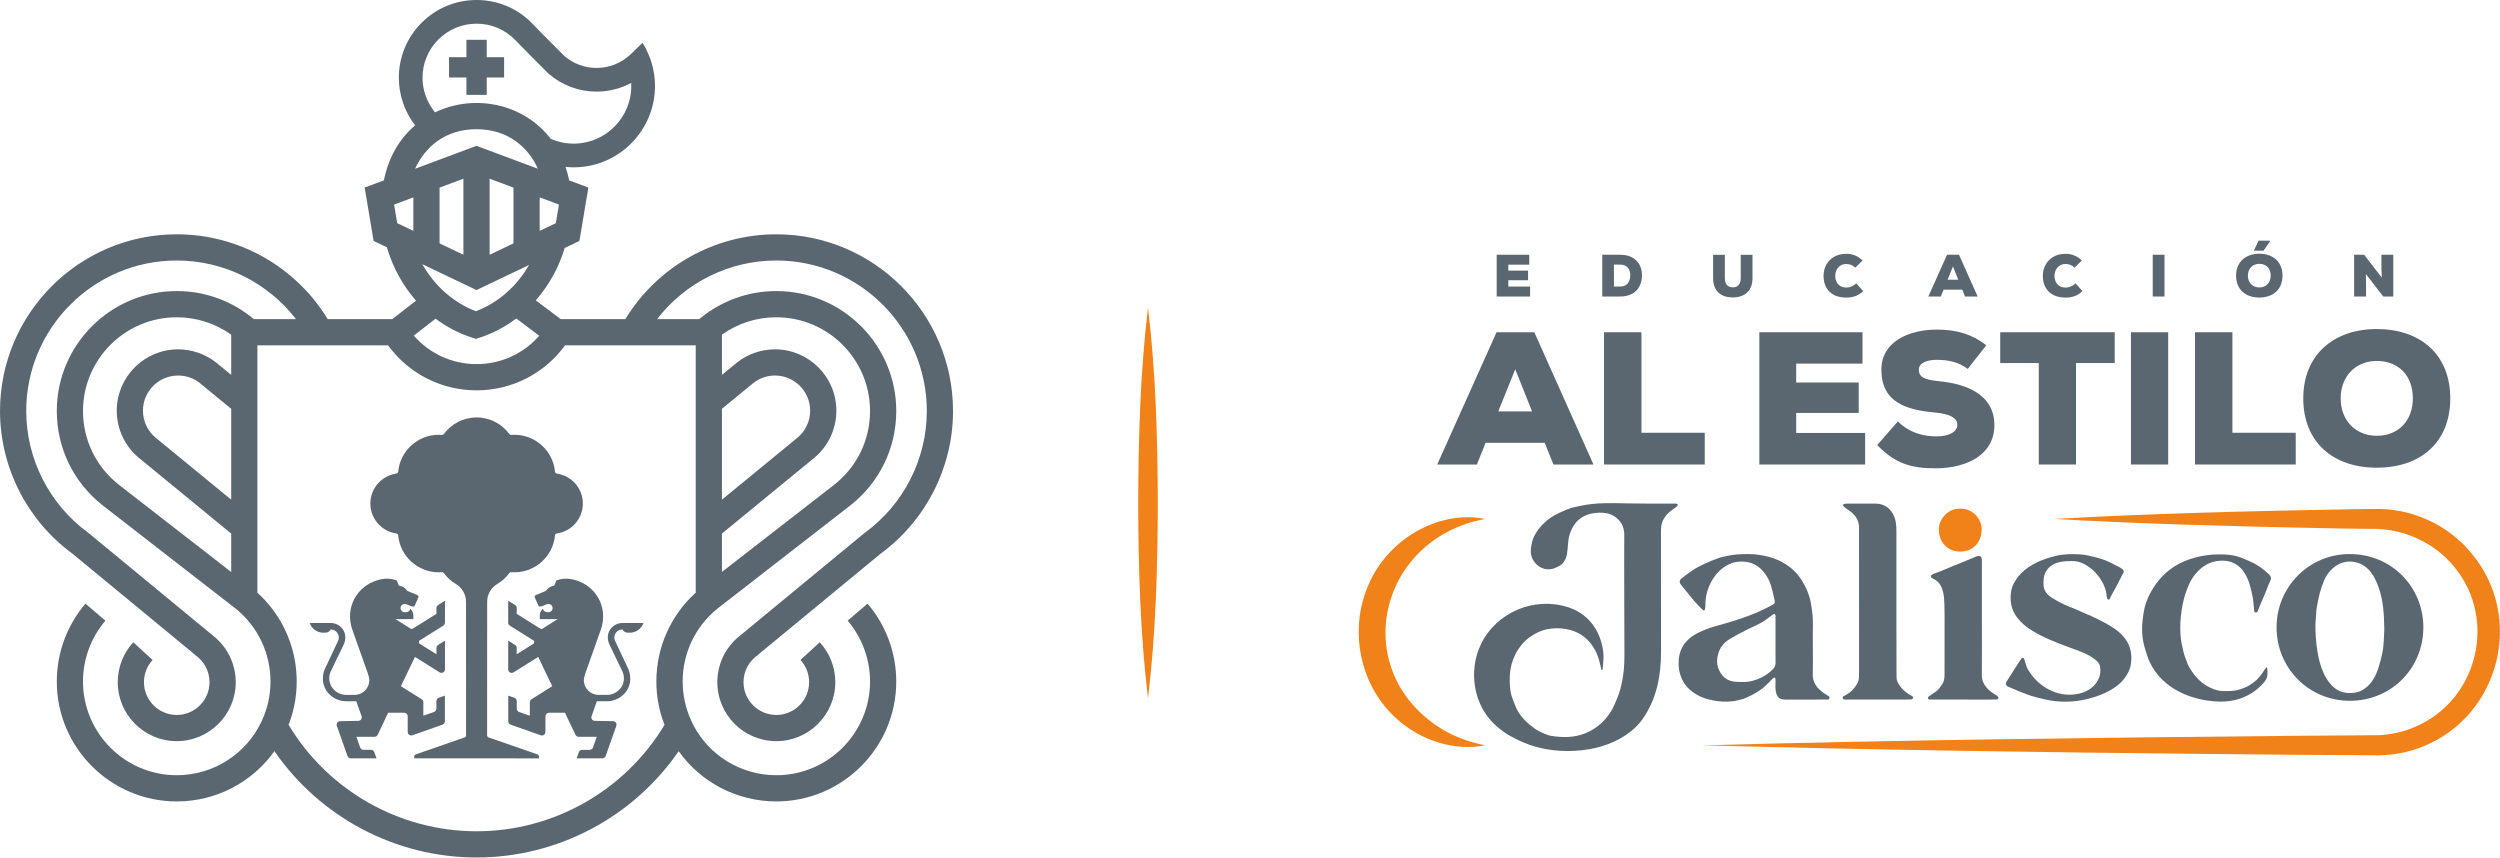 <svg width="784" height="269" viewBox="0 0 784 269" fill="none" xmlns="http://www.w3.org/2000/svg">
<g clip-path="url(#clip0_43_2616)">
<path d="M360.017 96.433C362.458 116.816 363.017 137.25 363.096 157.729C363.029 178.204 362.475 198.637 360.017 219.021C357.558 198.637 357.004 178.204 356.933 157.729C357.013 137.25 357.571 116.816 360.017 96.433Z" fill="#F08219"/>
<path d="M218.179 108.304V185.858C210.308 192.991 205.833 203.033 205.833 213.712C205.833 218.412 206.7 222.979 208.392 227.321C195.987 247.954 173.592 260.687 149.454 260.687C125.308 260.687 102.904 247.946 90.504 227.304C90.554 227.175 90.596 227.046 90.641 226.916C90.733 226.671 90.825 226.425 90.908 226.179C91.025 225.854 91.137 225.525 91.242 225.2C91.321 224.95 91.4 224.7 91.475 224.45C91.575 224.121 91.666 223.787 91.754 223.454C91.825 223.204 91.891 222.954 91.95 222.704C92.033 222.366 92.112 222.025 92.183 221.687C92.237 221.437 92.296 221.187 92.341 220.937C92.412 220.587 92.471 220.241 92.529 219.891C92.567 219.646 92.612 219.4 92.65 219.154C92.7 218.787 92.742 218.421 92.783 218.054C92.812 217.821 92.841 217.587 92.867 217.354C92.904 216.95 92.929 216.541 92.958 216.133C92.971 215.937 92.987 215.737 93 215.541C93.025 214.933 93.041 214.325 93.041 213.712C93.041 213.366 93.037 213.025 93.029 212.683C93.025 212.571 93.021 212.454 93.016 212.341C93.008 212.112 93 211.883 92.987 211.658C92.979 211.521 92.971 211.387 92.958 211.254C92.946 211.046 92.933 210.841 92.916 210.637C92.904 210.491 92.891 210.35 92.879 210.204C92.858 210.008 92.841 209.812 92.821 209.621C92.804 209.471 92.787 209.325 92.766 209.179C92.746 208.987 92.725 208.8 92.696 208.608C92.675 208.458 92.654 208.312 92.633 208.162C92.604 207.975 92.575 207.787 92.546 207.604C92.521 207.454 92.496 207.304 92.471 207.154C92.437 206.971 92.404 206.787 92.371 206.604C92.341 206.454 92.312 206.308 92.279 206.158C92.242 205.975 92.204 205.796 92.166 205.612C92.133 205.466 92.1 205.316 92.067 205.171C92.025 204.987 91.979 204.808 91.933 204.629C91.9 204.483 91.862 204.333 91.825 204.187C91.775 204.008 91.729 203.829 91.679 203.65C91.637 203.504 91.6 203.362 91.558 203.216C91.504 203.037 91.45 202.858 91.396 202.679C91.354 202.537 91.308 202.396 91.262 202.254C91.208 202.075 91.146 201.891 91.087 201.712C91.037 201.575 90.996 201.437 90.946 201.3C90.883 201.116 90.812 200.933 90.746 200.75C90.7 200.621 90.654 200.487 90.604 200.358C90.529 200.166 90.454 199.975 90.379 199.783C90.329 199.662 90.283 199.546 90.237 199.425C90.15 199.216 90.058 199.004 89.966 198.796C89.925 198.7 89.887 198.6 89.841 198.504C89.571 197.891 89.287 197.287 88.983 196.691C88.937 196.6 88.887 196.508 88.841 196.416C88.733 196.212 88.629 196.008 88.516 195.804C88.454 195.691 88.391 195.579 88.329 195.466C88.229 195.287 88.129 195.104 88.025 194.929C87.958 194.808 87.887 194.687 87.817 194.571C87.716 194.4 87.617 194.233 87.512 194.066C87.437 193.941 87.358 193.821 87.283 193.7C87.179 193.537 87.079 193.375 86.975 193.216C86.896 193.091 86.812 192.971 86.733 192.85C86.625 192.691 86.521 192.533 86.412 192.379C86.329 192.258 86.242 192.133 86.158 192.012C86.05 191.862 85.942 191.708 85.829 191.558C85.742 191.437 85.65 191.316 85.562 191.196C85.45 191.046 85.337 190.896 85.221 190.75C85.129 190.629 85.037 190.512 84.942 190.391C84.829 190.246 84.708 190.1 84.591 189.954C84.496 189.837 84.4 189.721 84.304 189.608C84.183 189.462 84.058 189.321 83.937 189.179C83.837 189.062 83.742 188.95 83.641 188.837C83.516 188.696 83.387 188.554 83.258 188.412C83.158 188.304 83.058 188.191 82.958 188.083C82.825 187.941 82.692 187.8 82.554 187.662C82.454 187.558 82.354 187.454 82.254 187.35C82.112 187.208 81.971 187.066 81.829 186.925C81.729 186.825 81.629 186.729 81.525 186.629C81.375 186.483 81.225 186.341 81.071 186.2C80.971 186.108 80.875 186.016 80.779 185.929C80.762 185.912 80.746 185.896 80.729 185.883V108.304H121.704C128.171 117.171 138.4 122.412 149.454 122.412C160.504 122.412 170.737 117.171 177.204 108.304H218.179ZM226.4 104.946C231.35 101.412 237.271 99.5 243.45 99.5C259.658 99.5 272.846 112.687 272.846 128.896C272.846 137.962 268.754 146.383 261.646 151.983L226.4 179.354V167.325L255.346 143.579L255.379 143.558C259.767 139.887 262.283 134.504 262.283 128.791C262.283 118.179 253.65 109.55 243.042 109.55C238.725 109.55 234.487 111.021 231.108 113.696L231.054 113.741L226.4 117.558V104.946ZM226.4 156.691V128.191L236.237 120.121C238.192 118.583 240.546 117.766 243.042 117.766C249.117 117.766 254.062 122.712 254.062 128.791C254.062 132.054 252.629 135.129 250.129 137.229L226.4 156.691ZM136.6 99.941C140.021 102.504 143.842 104.516 147.967 105.858L149.237 106.271L150.508 105.858C154.633 104.516 158.467 102.475 161.908 99.875L169.104 105.291C164.175 110.921 157.067 114.191 149.454 114.191C141.817 114.191 134.696 110.904 129.767 105.246L136.6 99.941ZM149.437 40.512C159.167 40.512 165.571 46.033 168.7 52.92L149.437 45.737L130.171 52.92C133.304 46.033 139.708 40.512 149.437 40.512ZM129.629 72.4L124.567 69.987L123.587 64.15L129.629 61.895V72.4ZM137.467 12.4C140.667 9.195 144.925 7.429 149.454 7.429C154.083 7.429 158.408 9.262 161.629 12.591L162.533 13.525C163.362 14.387 164.192 15.245 165.037 16.096L171.875 22.954L172.071 23.137C176.237 26.745 181.567 28.733 187.083 28.733C190.929 28.733 194.646 27.783 197.95 26C197.962 26.245 197.971 26.491 197.975 26.741C198.108 36.612 190.196 44.821 180.333 45.037C177.675 45.096 175.117 44.587 172.717 43.537C171.467 41.908 170.042 40.416 168.45 39.083C163.221 34.704 156.471 32.291 149.437 32.291C144.867 32.291 140.421 33.316 136.429 35.229C133.916 32.204 132.508 28.366 132.504 24.387C132.504 19.858 134.266 15.6 137.467 12.4ZM174.308 69.987L169.242 72.4V61.895L175.287 64.15L174.308 69.987ZM153.546 79.891V56.041L161.025 58.829V76.325L153.546 79.891ZM137.85 76.325V58.829L145.325 56.041V79.891L137.85 76.325ZM132.437 82.85L149.437 90.962L165.908 83.1C162.062 89.791 156.2 94.975 149.237 97.596C142.254 94.962 136.3 89.658 132.437 82.85ZM72.508 179.379L37.25 152C30.121 146.383 26.029 137.962 26.029 128.896C26.029 112.687 39.216 99.5 55.425 99.5C61.616 99.5 67.55 101.421 72.508 104.966V117.566L67.846 113.741L67.791 113.696C64.412 111.021 60.171 109.55 55.854 109.55C45.246 109.55 36.616 118.179 36.616 128.791C36.616 134.504 39.133 139.887 43.521 143.558L43.55 143.579L72.508 167.333V179.379ZM48.762 137.225C46.266 135.125 44.833 132.05 44.833 128.791C44.833 122.712 49.779 117.766 55.854 117.766C58.354 117.766 60.704 118.583 62.658 120.121L72.508 128.2V156.7L48.762 137.225ZM298.871 128.896C298.871 98.337 274.008 73.475 243.45 73.475C224.033 73.475 206.146 83.604 196.104 100.083H175.854L168.021 94.187C172.096 89.554 175.229 83.958 177.087 77.766L181.704 75.562L184.512 58.816L178.487 56.571C178.196 55.112 177.817 53.7 177.358 52.341C178.204 52.425 179.054 52.471 179.912 52.471C180.108 52.471 180.304 52.471 180.496 52.466C194.421 52.162 205.596 40.575 205.404 26.637C205.371 24.233 205 21.866 204.308 19.583C203.346 16.479 202.012 14.225 201.504 13.425L197.837 16.962C194.933 19.762 191.117 21.304 187.083 21.304C183.396 21.304 179.833 19.991 177.037 17.604L170.3 10.85C169.483 10.029 168.683 9.2 167.883 8.37L166.967 7.42C162.333 2.637 156.112 -0 149.454 -0C142.942 -0 136.817 2.537 132.212 7.145C127.608 11.754 125.071 17.879 125.075 24.391C125.079 29.816 126.904 35.062 130.175 39.3C125.133 43.625 121.783 49.55 120.387 56.571L114.358 58.816L117.166 75.562L121.316 77.541C123.187 83.912 126.341 89.604 130.475 94.287L123.008 100.083H102.771C92.733 83.604 74.841 73.475 55.425 73.475C24.866 73.475 0.004 98.337 0.004 128.896C0.004 146.512 8.496 163.229 22.729 173.641L61.196 205.362L61.171 205.396C64.012 207.316 65.708 210.504 65.708 213.925C65.708 219.596 61.096 224.208 55.425 224.208C49.758 224.208 45.146 219.596 45.146 213.925C45.146 211.341 46.108 208.871 47.854 206.971L41.8 201.408C38.658 204.829 36.925 209.275 36.925 213.925C36.925 224.125 45.225 232.425 55.425 232.425C65.629 232.425 73.929 224.125 73.929 213.925C73.929 208.204 71.291 202.85 66.821 199.35L27.737 167.121L27.162 167.816L27.691 167.091C15.504 158.225 8.225 143.946 8.225 128.896C8.225 102.866 29.4 81.695 55.425 81.695C70.212 81.695 83.958 88.591 92.817 100.083H79.6C72.833 94.395 64.337 91.279 55.425 91.279C34.683 91.279 17.812 108.154 17.812 128.896C17.812 140.496 23.041 151.271 32.187 158.475L72.429 189.725L74.041 190.966C74.262 191.146 74.475 191.337 74.692 191.525C74.891 191.7 75.096 191.871 75.291 192.046C75.5 192.237 75.696 192.437 75.896 192.633C76.087 192.821 76.283 193 76.471 193.191C76.666 193.391 76.85 193.6 77.037 193.804C77.216 194 77.404 194.191 77.579 194.391C77.762 194.596 77.929 194.812 78.104 195.025C78.275 195.229 78.45 195.433 78.617 195.646C78.783 195.858 78.937 196.079 79.096 196.296C79.258 196.512 79.425 196.725 79.579 196.946C79.733 197.171 79.879 197.404 80.025 197.629C80.171 197.854 80.325 198.071 80.462 198.296C80.608 198.529 80.737 198.766 80.875 199.004C81.008 199.233 81.146 199.458 81.271 199.691C81.4 199.933 81.521 200.179 81.641 200.421C81.762 200.654 81.887 200.887 82 201.129C82.121 201.375 82.225 201.633 82.337 201.883C82.442 202.125 82.554 202.358 82.65 202.6C82.754 202.858 82.85 203.125 82.946 203.383C83.037 203.625 83.133 203.866 83.216 204.108C83.308 204.375 83.387 204.641 83.471 204.908C83.546 205.158 83.633 205.4 83.704 205.65C83.779 205.916 83.841 206.191 83.912 206.466C83.975 206.716 84.046 206.962 84.104 207.216C84.171 207.512 84.221 207.812 84.279 208.112C84.325 208.346 84.375 208.575 84.416 208.808C84.471 209.133 84.508 209.458 84.55 209.783C84.579 209.996 84.617 210.208 84.641 210.425C84.679 210.771 84.7 211.116 84.729 211.462C84.742 211.662 84.766 211.862 84.779 212.062C84.808 212.596 84.821 213.133 84.821 213.671C84.821 213.683 84.825 213.7 84.825 213.712C84.825 217.946 83.933 222.046 82.179 225.891L82.037 226.208C77.196 236.508 66.883 243.108 55.425 243.108C39.216 243.108 26.029 229.921 26.029 213.712C26.029 206.721 28.525 199.95 33.058 194.641L26.804 189.304C21.004 196.1 17.812 204.766 17.812 213.712C17.812 234.454 34.683 251.329 55.425 251.329C67.779 251.329 79.1 245.337 86.062 235.562C100.341 256.287 124.033 268.908 149.454 268.908C174.867 268.908 198.55 256.296 212.833 235.583C219.796 245.346 231.108 251.329 243.45 251.329C264.192 251.329 281.067 234.454 281.067 213.712C281.067 204.766 277.871 196.1 272.071 189.304L265.821 194.641C270.35 199.95 272.846 206.721 272.846 213.712C272.846 229.921 259.658 243.108 243.45 243.108C232.333 243.108 222.287 236.896 217.283 227.108L216.725 225.891C214.975 222.046 214.083 217.946 214.083 213.712C214.083 204.858 218.021 196.558 224.892 190.946L225.333 190.583L226.462 189.716L266.712 158.458C275.833 151.271 281.067 140.496 281.067 128.896C281.067 108.154 264.192 91.279 243.45 91.279C234.537 91.279 226.046 94.395 219.275 100.083H206.062C214.921 88.591 228.667 81.695 243.45 81.695C269.475 81.695 290.65 102.866 290.65 128.896C290.65 143.946 283.375 158.225 271.183 167.091L271.137 167.121L232.054 199.35C227.583 202.85 224.95 208.204 224.95 213.925C224.95 224.125 233.246 232.425 243.45 232.425C253.65 232.425 261.95 224.125 261.95 213.925C261.95 209.275 260.221 204.829 257.075 201.408L251.025 206.971C252.771 208.871 253.733 211.341 253.733 213.925C253.733 219.596 249.121 224.208 243.45 224.208C237.779 224.208 233.167 219.596 233.167 213.925C233.167 210.504 234.862 207.316 237.704 205.396L237.683 205.362L276.15 173.641C290.379 163.229 298.871 146.512 298.871 128.896Z" fill="#5B6770"/>
<path d="M146.271 29.754H152.637V24.304H158.087V17.937H152.637V12.483H146.271V17.937H140.821V24.304H146.271V29.754Z" fill="#5B6770"/>
<path d="M174.467 182.041L173.825 183.658C172.713 183.779 171.75 184.408 171.179 185.308L168.083 186.587C167.896 186.662 167.671 186.891 167.671 187.212C167.671 187.437 167.779 187.633 167.946 187.758C167.921 187.8 167.925 187.85 167.95 187.904L168.95 190.166C169.413 190.229 169.888 190.162 170.329 189.962C171.321 189.541 171.529 189.416 172.008 189.416C172.721 189.416 173.3 189.991 173.3 190.708C173.3 191.396 172.758 191.954 172.079 191.991H171.663C171.413 191.991 171.083 191.921 170.879 191.783C170.554 191.608 170.321 191.287 170.271 190.904C169.567 191.537 169.304 192.187 169.283 192.85C169.271 193.208 169.271 193.658 169.271 194.162H174.875L170.096 197.166C169.908 197.283 169.675 197.283 169.488 197.166L162.042 192.5V190.671C162.042 190.296 161.846 189.946 161.529 189.741L159.367 188.379V195.271C159.367 195.65 159.563 196 159.883 196.2L167.533 200.996C167.488 201.254 167.463 201.516 167.454 201.783L162.042 205.175V203.191C162.042 202.816 161.846 202.462 161.529 202.262L159.367 200.9V209.912C159.367 210.779 160.321 211.304 161.054 210.846L168.775 206.008L173.183 215.191L166.663 219.291C166.346 219.491 166.15 219.841 166.15 220.221V224.446L162.8 223.279C162.358 223.125 162.058 222.708 162.058 222.241V219.871C162.058 219.404 161.767 218.991 161.333 218.833L159.388 218.137V226.208C159.388 226.679 159.683 227.096 160.125 227.25L169.571 230.583C170.288 230.841 171.046 230.308 171.046 229.546L171.058 224.6C171.067 224 171.558 223.521 172.154 223.521H177.183L180.467 230.433C180.65 230.816 181.033 231.058 181.458 231.058H187.133L185.971 234.408C185.817 234.854 185.4 235.15 184.929 235.15H182.558C182.096 235.15 181.683 235.441 181.525 235.875L180.825 237.821H188.9C189.367 237.821 189.783 237.525 189.938 237.083L193.271 227.637C193.533 226.921 193 226.162 192.238 226.162L186.533 226.062C185.783 226.046 185.263 225.304 185.517 224.596L187.175 219.912H190.342C194.263 219.912 197.654 216.821 197.654 212.896C197.654 211.337 197.338 210.416 196.858 209.416L192.833 200.862C192.175 199.204 193.4 197.404 195.183 197.404H195.233C195.529 198.016 196.15 198.408 196.829 198.412L197.508 198.416C199.438 198.412 201.158 197.191 201.8 195.371H195.192C194.2 195.366 193.192 195.683 192.333 196.358C190.592 197.721 190.121 199.941 191.125 202.133L195.217 210.616C195.504 211.266 195.663 211.987 195.658 212.741C195.642 215.621 193.229 217.912 190.35 217.912H187.7C185.154 217.912 183.092 215.846 183.092 213.3C183.092 212.508 183.592 211.079 183.592 211.079L188.429 197.429C189.563 194.241 189.354 190.704 187.746 187.725C187.058 186.45 186.071 185.179 184.667 184.075C182.479 182.308 179.508 181.475 177.563 181.475C176.471 181.475 175.429 181.675 174.467 182.041Z" fill="#5B6770"/>
<path d="M174.65 148.525C174.329 148.479 174.075 148.221 174.042 147.896C173.429 141.429 167.962 136.35 161.333 136.35C161.008 136.35 160.683 136.362 160.367 136.387C160.112 136.408 159.875 136.296 159.721 136.096C157.396 132.95 153.662 130.908 149.458 130.908C145.254 130.908 141.521 132.95 139.196 136.096C139.046 136.296 138.804 136.408 138.55 136.387C138.233 136.362 137.908 136.35 137.583 136.35C130.954 136.35 125.492 141.429 124.875 147.896C124.842 148.221 124.592 148.479 124.267 148.525C119.675 149.183 116.137 153.141 116.137 157.912C116.137 162.679 119.675 166.637 124.267 167.296C124.592 167.341 124.842 167.6 124.875 167.925C125.492 174.391 130.954 179.471 137.583 179.471C137.908 179.471 138.233 179.458 138.55 179.433C138.804 179.412 139.046 179.525 139.196 179.725C140.204 181.087 141.475 182.241 142.933 183.112H142.925C144.846 184.241 146.133 186.325 146.142 188.712L146.162 230.587C146.167 230.883 145.979 231.15 145.7 231.258L130.375 236.579C130.096 236.683 129.912 236.95 129.912 237.25V237.816L149.462 237.821H149.483L169 237.825V237.816H169.008V237.25C169.008 236.95 168.821 236.683 168.542 236.579L153.217 231.258C152.937 231.15 152.754 230.883 152.754 230.587L152.779 188.587C152.825 186.258 154.1 184.225 155.983 183.112C157.442 182.241 158.717 181.087 159.721 179.725C159.875 179.525 160.112 179.412 160.367 179.433C160.683 179.458 161.008 179.471 161.333 179.471C167.962 179.471 173.429 174.391 174.042 167.925C174.075 167.6 174.329 167.341 174.65 167.296C179.242 166.637 182.783 162.683 182.783 157.912C182.783 153.141 179.242 149.183 174.65 148.525Z" fill="#5B6770"/>
<path d="M139.521 226.208V218.133L137.579 218.833C137.142 218.991 136.85 219.404 136.85 219.871V222.237C136.85 222.708 136.554 223.125 136.112 223.279L132.758 224.441V220.221C132.758 219.841 132.567 219.491 132.246 219.287L125.725 215.187L130.133 206.004L137.854 210.846C138.587 211.304 139.542 210.779 139.542 209.912V200.9L137.383 202.262C137.062 202.462 136.871 202.812 136.871 203.191V205.175L131.454 201.783C131.446 201.516 131.421 201.254 131.375 200.991L139.025 196.2C139.346 196 139.542 195.646 139.542 195.266V188.379L137.383 189.741C137.062 189.941 136.871 190.291 136.871 190.671V192.5L129.421 197.166C129.233 197.283 129 197.283 128.812 197.166L124.037 194.162H129.637C129.637 193.654 129.637 193.204 129.625 192.846C129.604 192.187 129.342 191.533 128.637 190.904C128.587 191.283 128.354 191.608 128.029 191.783C127.825 191.916 127.5 191.991 127.246 191.991H126.829C126.15 191.954 125.608 191.396 125.608 190.708C125.608 189.991 126.187 189.412 126.9 189.412C127.379 189.412 127.587 189.541 128.583 189.962C129.021 190.162 129.496 190.229 129.958 190.166L130.962 187.904C130.983 187.85 130.987 187.796 130.962 187.758C131.129 187.633 131.237 187.437 131.237 187.212C131.237 186.891 131.012 186.662 130.829 186.587L127.729 185.308C127.158 184.404 126.2 183.775 125.083 183.658L124.442 182.041C123.479 181.675 122.437 181.471 121.346 181.471C119.404 181.471 116.429 182.304 114.242 184.075C112.837 185.179 111.85 186.45 111.162 187.725C109.554 190.704 109.346 194.241 110.479 197.429L115.317 211.079C115.317 211.079 115.817 212.508 115.817 213.3C115.817 215.846 113.754 217.912 111.208 217.912H108.558C105.679 217.912 103.271 215.621 103.254 212.741C103.246 211.983 103.404 211.266 103.691 210.616L107.783 202.133C108.787 199.941 108.316 197.721 106.579 196.358C105.716 195.683 104.708 195.366 103.716 195.371H97.108C97.754 197.191 99.471 198.408 101.404 198.416L102.079 198.412C102.758 198.408 103.379 198.016 103.675 197.404H103.725C105.508 197.404 106.733 199.204 106.075 200.862L102.05 209.412C101.575 210.412 101.254 211.333 101.254 212.896C101.254 216.821 104.646 219.912 108.571 219.912H111.733L113.392 224.591C113.646 225.3 113.129 226.046 112.375 226.058L106.671 226.162C105.908 226.162 105.375 226.921 105.637 227.637L108.971 237.079C109.125 237.521 109.541 237.821 110.008 237.821H118.083L117.383 235.875C117.225 235.437 116.812 235.146 116.35 235.146H113.979C113.512 235.146 113.092 234.85 112.942 234.408L111.775 231.058H117.45C117.875 231.058 118.258 230.816 118.442 230.433L121.725 223.516H126.754C127.354 223.516 127.842 224 127.854 224.596L127.862 229.546C127.862 230.308 128.621 230.841 129.337 230.579L138.783 227.246C139.225 227.091 139.521 226.675 139.521 226.208Z" fill="#5B6770"/>
<path d="M584.909 145.671H551.729V104.196H584.08V114.029H563.284V119.954H582.896V129.496H563.284V135.775H584.909V145.671Z" fill="#5B6770"/>
<path d="M502.734 208.35C502.85 207.05 502.909 205.754 502.784 204.437C502.759 204.191 502.721 203.946 502.684 203.704C502.646 203.462 502.55 203.187 502.55 202.95C502.425 202.329 502.267 201.716 502.084 201.112C502.046 200.991 502.009 200.866 501.967 200.746C501.946 200.679 501.925 200.616 501.905 200.554C501.888 200.504 501.842 200.429 501.842 200.375C500.163 195.479 496.605 191.979 491.655 190.396C481.125 187.029 469.263 192.012 464.434 202.004C460.305 210.554 462.121 221.579 469.409 227.812C470.792 228.996 472.225 230.1 473.85 230.929C474.7 231.362 475.525 231.841 476.392 232.229C477.55 232.746 478.721 233.246 479.917 233.658C485.63 235.641 492.375 235.983 498.321 234.971C498.355 234.962 498.388 234.958 498.421 234.95C504.617 233.883 511.405 230.779 515.117 225.487C519.496 219.246 520.905 212.029 520.896 204.521C520.884 189.437 520.9 181.446 520.88 166.362C520.88 164.954 521.125 163.687 521.896 162.475C522.784 161.087 524 160.116 525.342 159.237C525.684 159.008 526.196 158.575 526.15 158.321C526.067 157.858 525.475 157.925 525.042 157.925C520.159 157.925 515.275 157.971 510.396 157.862C505.446 157.758 500.413 157.566 495.55 158.654C494.525 158.879 493.488 159.079 492.488 159.379C491.684 159.621 490.913 159.962 490.146 160.308C489.18 160.746 488.192 161.162 487.288 161.708C485.842 162.579 484.538 163.633 483.38 164.883C482.413 165.925 481.63 167.083 481.03 168.35C480.588 169.296 480.342 170.312 480.175 171.358C479.867 173.291 480.117 175.054 481.438 176.558C482.817 178.125 484.575 178.783 486.625 178.437C487.409 178.3 488.171 177.908 488.896 177.533C490.025 176.954 490.75 175.95 491.134 174.787C491.425 173.908 491.505 172.95 491.613 172.021C491.788 170.537 491.759 169.054 492.242 167.583C492.671 166.3 493.209 165.129 494.038 164.087C495.338 162.454 497.088 161.475 499.084 161.062C500.605 160.746 502.175 160.671 503.738 160.933C505.242 161.187 506.5 161.912 507.542 162.966C508.838 164.275 509.375 165.904 509.367 167.762C509.3 180.371 509.413 192.979 509.421 205.583C509.425 207.046 509.346 208.512 509.234 209.971C509.15 211.033 508.984 212.096 508.796 213.146C508.613 214.175 508.388 215.204 508.109 216.212C507.85 217.125 507.542 218.029 507.171 218.904C506.58 220.287 506.034 221.712 505.259 222.996C503.363 226.116 500.605 228.55 497.2 229.937C493.73 231.354 490.142 231.35 486.5 230.775C485.734 230.654 484.971 230.379 484.259 230.062C483.271 229.625 482.263 229.171 481.388 228.554C480.234 227.737 479.109 226.837 478.134 225.816C476.817 224.433 475.717 222.854 475.067 221.025C474.555 219.587 473.871 218.154 473.68 216.666C473.188 212.833 473.355 209.041 475.1 205.454C475.838 203.937 476.763 202.575 477.913 201.362C478.913 200.316 480.096 199.529 481.35 198.787C484.48 196.937 488.534 196.629 492.025 197.454C495.734 198.329 498.563 200.662 500.3 204.037C500.421 204.271 500.542 204.508 500.659 204.746C500.992 205.433 501.217 206.175 501.434 206.908C501.717 207.887 501.934 208.883 502.155 209.879C502.155 209.879 502.196 210.116 502.334 210.116C502.334 210.116 502.546 210.15 502.58 209.858C502.634 209.354 502.688 208.85 502.734 208.35Z" fill="#5B6770"/>
<path d="M556.8 200.791V193.525C556.8 193.337 556.825 193.141 556.78 192.966C556.734 192.8 556.642 192.575 556.509 192.521C556.392 192.471 556.171 192.587 556.038 192.687C555.205 193.287 554.392 193.912 553.555 194.508C551.638 195.875 549.4 196.625 547.346 197.725C545.605 198.658 543.813 199.516 542.159 200.583C540.513 201.646 539.342 203.116 538.805 205.112C538.13 207.604 538.505 209.812 540.13 211.792C540.975 212.821 542.125 213.458 543.413 213.692C544.455 213.879 545.542 213.846 546.609 213.862C548.634 213.9 550.55 213.358 552.342 212.483C553.684 211.829 554.905 210.958 555.975 209.879C556.563 209.283 556.825 208.662 556.813 207.833C556.775 205.487 556.8 203.137 556.8 200.791ZM568.513 202.787C568.513 205.7 568.567 208.612 568.492 211.521C568.438 213.742 569.5 215.346 571.075 216.692C571.78 217.292 572.596 217.767 573.38 218.267C573.659 218.442 573.796 218.612 573.725 218.946C573.646 219.296 573.421 219.379 573.105 219.379C571.488 219.379 569.871 219.387 568.255 219.387C565.492 219.387 562.73 219.379 559.967 219.387C559.009 219.392 558.059 219.233 557.496 218.429C557.113 217.879 556.909 217.137 556.834 216.458C556.725 215.433 556.805 214.392 556.8 213.362C556.8 213.192 556.821 213.012 556.771 212.858C556.725 212.712 556.621 212.521 556.496 212.479C556.388 212.442 556.18 212.542 556.075 212.646C555.046 213.646 554.092 214.742 552.988 215.65C551.988 216.475 550.863 217.171 549.721 217.792C548.63 218.387 547.488 218.95 546.296 219.283C544.809 219.704 543.28 219.987 541.705 220.037C539.65 220.1 537.642 219.796 535.684 219.308C534.159 218.925 532.705 218.271 531.355 217.375C530.242 216.633 529.267 215.804 528.496 214.729C527.75 213.696 527.23 212.567 526.855 211.329C526.421 209.883 526.355 208.454 526.455 206.987C526.63 204.458 527.575 202.287 529.45 200.546C530.5 199.571 531.696 198.833 532.996 198.225C534.455 197.546 535.934 196.95 537.488 196.516C543.517 194.846 549.759 193.012 555.255 189.991C555.288 189.975 555.317 189.946 555.35 189.933C556.93 189.237 556.638 188.821 556.355 187.533C556.059 186.216 555.792 184.891 555.38 183.612C554.846 181.95 554.034 180.404 552.863 179.083C550.613 176.546 547.713 175.758 544.467 176.237C542.95 176.462 541.563 177.166 540.309 178.108C538.284 179.621 536.8 181.775 535.871 184.112C535.513 185.004 535.23 185.95 535.046 186.904C534.859 187.879 534.821 188.837 534.805 189.825C534.8 190.15 534.83 191.666 534.184 191.416C533.925 191.316 531.642 188.875 531.459 188.65C530.03 186.904 528.617 185.15 527.18 183.412C526.563 182.666 526.634 181.912 527.409 181.333C528.655 180.408 529.859 179.416 531.167 178.591C532.38 177.829 533.684 177.208 534.984 176.6C536.08 176.087 537.213 175.658 538.346 175.233C539.03 174.975 539.725 174.725 540.438 174.583C541.834 174.3 543.234 173.975 544.646 173.883C547.08 173.721 549.53 173.637 551.955 174.05C553.896 174.379 555.813 174.833 557.613 175.65C560.005 176.741 562.121 178.237 563.8 180.275C564.863 181.562 565.696 182.996 566.409 184.512C567.105 186 567.613 187.558 567.892 189.137C568.292 191.425 568.584 193.741 568.525 196.083C568.475 198.316 568.513 200.554 568.513 202.787Z" fill="#5B6770"/>
<path d="M747.717 197.379C747.646 192.396 747.371 188.208 745.921 184.166C745.309 182.466 744.601 180.846 743.484 179.421C741.984 177.512 740.042 176.366 737.626 176.146C735.117 175.912 732.984 176.816 731.209 178.55C730.171 179.566 729.355 180.775 728.801 182.104C728.238 183.441 727.784 184.837 727.417 186.241C727.026 187.737 726.776 189.275 726.492 190.8C726.401 191.296 726.388 191.808 726.359 192.312C726.267 193.904 726.092 195.496 726.113 197.087C726.134 198.829 726.271 200.579 726.476 202.308C727.026 206.925 728.221 212.237 731.83 215.512C732.934 216.512 734.338 217.108 735.813 217.266C737.571 217.454 739.288 217.308 740.83 216.421C742.88 215.246 744.255 213.412 745.18 211.291C745.78 209.912 746.196 208.446 746.58 206.991C746.942 205.616 747.259 204.216 747.401 202.804C747.609 200.754 747.646 198.683 747.717 197.379ZM736.963 173.758C749.984 173.758 759.946 184.091 759.963 196.662C759.98 209.646 749.88 219.804 736.826 219.771C724.105 219.741 713.863 209.591 713.93 196.566C713.988 184.025 724.146 173.679 736.963 173.758Z" fill="#5B6770"/>
<path d="M594.75 211.946C594.746 212.508 594.759 213.083 594.975 213.604C595.854 215.712 597.613 217.241 599.604 218.275C599.9 218.429 600.079 218.662 599.921 218.946C599.813 219.141 599.525 219.358 599.313 219.362C597.434 219.396 595.554 219.383 593.675 219.383C588.771 219.383 583.867 219.383 578.959 219.379C578.717 219.379 578.454 219.408 578.234 219.329C578.063 219.262 577.854 219.066 577.829 218.904C577.8 218.737 577.934 218.446 578.079 218.375C579.292 217.754 580.438 217.025 581.3 215.975C582.142 214.958 582.938 213.871 582.959 212.446C582.967 211.975 583 211.508 583 211.037C583 193.7 583 183.454 582.992 166.121C582.992 165.354 582.988 164.554 582.779 163.829C582.459 162.712 581.825 161.708 580.946 160.933C580.209 160.287 579.35 159.775 578.571 159.166C578.279 158.937 578.067 158.608 577.817 158.325C578.167 158.191 578.517 157.946 578.871 157.941C581.913 157.912 584.959 157.916 588.004 157.929C589.842 157.933 591.479 158.479 592.725 159.891C593.463 160.725 593.967 161.679 594.284 162.766C594.784 164.5 594.717 166.258 594.717 168.021V197.441C594.717 198.758 594.721 200.075 594.725 201.391C594.729 203.337 594.734 205.287 594.738 207.237C594.738 208.808 594.763 210.375 594.75 211.946Z" fill="#5B6770"/>
<path d="M661.125 188.042C660.6 187.921 660.646 186.387 660.471 185.633C659.925 183.254 658.688 181.271 657.055 179.496C656.038 178.396 654.821 177.558 653.525 176.85C652.309 176.183 650.954 175.925 649.571 175.946C648.596 175.962 647.609 175.983 646.646 176.133C644.579 176.458 642.754 177.287 641.646 179.171C640.867 180.492 640.784 181.979 640.854 183.479C640.946 185.387 642.088 186.608 643.584 187.537C644.829 188.308 646.134 189 647.459 189.637C648.546 190.162 649.709 190.537 650.825 191.012C651.904 191.471 652.967 191.975 654.046 192.446C654.675 192.725 655.334 192.954 655.954 193.254C657.317 193.904 658.684 194.55 660.009 195.267C661.105 195.858 662.184 196.5 663.209 197.208C664.567 198.146 665.746 199.271 666.696 200.646C668.275 202.929 668.596 205.467 668.28 208.112C668.121 209.433 667.571 210.662 666.871 211.808C664.434 215.8 659.496 217.917 655.142 219.071C650.592 220.279 645.742 220.392 641.154 219.304C639.796 218.983 638.434 218.65 637.092 218.258C636.325 218.029 635.588 217.708 634.838 217.425C634.259 217.208 633.679 217.004 633.109 216.767C632.042 216.325 630.984 215.854 629.913 215.412C628.963 215.021 628.8 214.433 629.371 213.567C630.242 212.242 631.067 210.887 631.925 209.55C632.517 208.621 633.109 207.692 633.742 206.792C633.896 206.571 634.075 206.212 634.45 206.304C634.796 206.5 634.784 206.687 634.875 206.987C635.184 207.983 635.438 209.033 635.95 209.921C638.754 214.775 644.034 218.158 649.738 217.837C650.813 217.779 651.879 217.6 652.909 217.275C654.609 216.733 656.021 215.829 657.138 214.462C658.45 212.85 658.93 210.975 658.559 208.937C658.413 208.112 657.813 207.479 657.171 206.946C654.867 205.017 651.642 204.017 648.863 202.996C644.888 201.533 640.954 200.004 637.325 197.8C635.504 196.696 633.867 195.342 632.571 193.654C630.954 191.55 630.363 189.117 630.567 186.467C630.654 185.325 630.904 184.221 631.388 183.221C632.184 181.575 633.313 180.146 634.717 178.958C635.846 178 637.092 177.229 638.417 176.55C640.463 175.5 642.592 174.812 644.829 174.287C647.421 173.679 650.017 173.712 652.613 173.875C654.15 173.971 655.667 174.425 657.184 174.771C658.071 174.975 658.942 175.266 659.809 175.558C660.375 175.75 660.921 175.991 661.459 176.25C662.538 176.771 663.605 177.304 664.663 177.858C665.025 178.05 665.363 178.296 665.68 178.554C666.055 178.858 666.075 179.262 665.863 179.675C665.13 181.1 664.396 182.521 663.65 183.942C663.275 184.654 662.867 185.354 662.484 186.062C662.292 186.421 662.1 186.779 661.925 187.146C661.8 187.417 661.696 187.792 661.442 187.975C661.35 188.037 661.234 188.067 661.125 188.042Z" fill="#5B6770"/>
<path d="M710.884 209.3C710.942 209.516 711.046 209.737 711.046 209.954C711.046 210.758 711.171 211.616 710.942 212.362C710.721 213.091 710.209 213.779 709.684 214.358C706.1 218.3 701.238 220.162 695.942 220.016C687.205 219.771 678.13 215.946 674.196 207.725C673.588 206.454 673.2 205.071 672.759 203.725C672.03 201.496 671.713 199.191 671.763 196.858C671.792 195.404 671.975 193.946 672.188 192.5C672.355 191.379 672.588 190.25 672.95 189.179C673.359 187.987 673.867 186.812 674.475 185.708C676.9 181.308 680.442 177.887 685.121 175.954C689.45 174.166 694.421 173.512 699.071 174.004C699.925 174.096 700.78 174.258 701.609 174.479C702.38 174.687 703.121 175.004 703.867 175.3C704.421 175.521 704.959 175.783 705.509 176.016C707.721 176.954 709.642 178.329 711.388 179.954C712.188 180.696 712.425 181.304 711.838 182.441C711.275 183.533 710.921 184.729 710.45 185.866C709.971 187.016 709.459 188.158 708.967 189.304C708.705 189.921 708.463 190.546 708.213 191.171C708.142 191.341 708.063 191.529 708.005 191.683C707.917 191.891 707.8 192.141 707.313 192.062C706.992 192.008 706.921 191.708 706.896 191.491C706.734 190.112 706.688 188.716 706.463 187.35C706.246 186.029 705.884 184.729 705.538 183.429C705.355 182.75 705.096 182.083 704.809 181.437C704.071 179.754 703.088 178.262 701.538 177.191C699.563 175.829 697.4 175.625 695.1 175.979C692.717 176.346 690.792 177.537 689.167 179.246C688.042 180.429 687.134 181.775 686.463 183.279C685.309 185.854 684.592 188.529 684.167 191.329C683.763 193.987 683.609 196.633 683.821 199.291C683.955 200.975 684.309 202.658 684.713 204.308C685.042 205.658 685.542 206.975 686.063 208.271C686.367 209.025 686.817 209.725 687.275 210.404C688.175 211.741 689.209 212.971 690.471 213.996C691.609 214.921 692.855 215.612 694.238 216.133C695.342 216.546 696.455 216.725 697.596 216.725C699.184 216.725 700.763 216.733 702.325 216.225C703.434 215.866 704.517 215.479 705.5 214.862C707.05 213.891 708.413 212.7 709.421 211.146C709.834 210.508 710.28 209.896 710.709 209.275C710.767 209.283 710.825 209.291 710.884 209.3Z" fill="#5B6770"/>
<path d="M621.521 194.062C621.521 199.941 621.554 205.816 621.504 211.696C621.488 213.766 622.5 215.266 623.909 216.554C624.654 217.241 625.6 217.708 626.425 218.312C626.592 218.433 626.742 218.758 626.696 218.937C626.65 219.116 626.354 219.35 626.163 219.358C624.867 219.4 623.571 219.387 622.275 219.387C616.713 219.387 611.15 219.391 605.588 219.379C605.213 219.375 604.684 219.529 604.621 218.908C604.6 218.733 604.734 218.471 604.879 218.366C605.742 217.75 606.692 217.237 607.492 216.554C608.088 216.041 608.513 215.329 608.988 214.691C609.804 213.6 609.809 212.316 609.809 211.037C609.809 205.062 609.796 199.091 609.817 193.121C609.821 191.85 609.796 190.796 609.763 189.529C609.729 188.241 609.646 186.929 609.354 185.679C608.984 184.079 608.238 182.6 606.771 181.775C606.4 181.566 606.004 181.4 605.692 181.108C605.6 181.021 605.521 180.908 605.513 180.783C605.504 180.696 605.529 180.608 605.571 180.529C605.688 180.291 605.896 180.154 606.134 180.058C607.159 179.641 608.209 179.279 609.234 178.866C610.342 178.416 611.429 177.921 612.529 177.462C613.221 177.179 613.925 176.925 614.621 176.646C615.325 176.362 616.029 176.062 616.734 175.771C617.338 175.521 617.938 175.266 618.542 175.016C618.904 174.866 619.279 174.741 619.629 174.571C620.779 174.008 621.509 174.433 621.517 175.696C621.525 177.35 621.521 179.004 621.521 180.654V194.062Z" fill="#5B6770"/>
<path d="M614.768 159.525C618.601 159.417 621.543 162.735 621.461 166.185C621.364 170.094 618.747 172.95 614.822 172.983C610.759 173.016 608.114 170.106 608.024 166.189C607.943 162.702 610.946 159.373 614.768 159.525Z" fill="#F08219"/>
<path d="M475.184 115.808L469.85 129.021H480.459L475.184 115.808ZM484.425 138.858H465.88L463.155 145.671H450.713L469.317 104.195H481.167L499.713 145.671H487.155L484.425 138.858Z" fill="#5B6770"/>
<path d="M514.759 104.196V135.716H534.609V145.671H503.025V104.196H514.759Z" fill="#5B6770"/>
<path d="M617.084 115.687C614.238 113.554 610.979 112.841 607.367 112.841C604.521 112.841 601.738 113.733 601.738 115.925C601.738 118.766 604.521 119.183 608.609 119.6C616.846 120.487 625.438 123.804 625.438 133.341C625.438 142.766 616.55 146.796 607.246 146.854C599.784 146.912 594.45 145.608 588.7 139.566L595.163 132.158C599.25 136.129 603.813 136.841 607.309 136.841C611.159 136.841 613.825 135.479 613.825 133.166C613.825 131.091 611.454 129.787 606.892 129.375C597.825 128.546 590.004 126.233 590.004 115.925C590.004 107.154 598.596 103.362 607.367 103.362C613.588 103.362 618.446 104.783 622.892 108.279L617.084 115.687Z" fill="#5B6770"/>
<path d="M639.359 113.854H627.271V104.196H663.175V113.854H651.029V145.671H639.359V113.854Z" fill="#5B6770"/>
<path d="M679.942 104.195H668.271V145.671H679.942V104.195Z" fill="#5B6770"/>
<path d="M700.088 104.196V135.716H719.938V145.671H688.354V104.196H700.088Z" fill="#5B6770"/>
<path d="M745.355 113.2C738.659 113.2 734.038 118.058 734.038 124.933C734.038 131.862 738.717 136.662 745.355 136.662C752.23 136.662 756.671 131.804 756.671 124.933C756.671 117.821 752.23 113.2 745.355 113.2ZM745.355 146.675C731.788 146.675 722.305 138.796 722.305 124.933C722.305 111.304 731.788 103.187 745.355 103.187C758.984 103.187 768.405 111.125 768.405 124.933C768.405 138.796 758.984 146.675 745.355 146.675Z" fill="#5B6770"/>
<path d="M644.129 162.741C674.775 161.025 706.013 160.25 736.688 159.712C738.979 159.704 744.509 159.566 746.746 159.629C757.609 159.941 768.204 165.108 775.088 173.546C791.75 193.533 784.029 224.287 759.934 234.071C755.467 235.891 750.654 236.821 745.863 236.866C732.663 236.8 706.096 236.625 692.9 236.45C640.404 235.916 586.642 235.166 534.225 233.733C595.375 232.062 658.109 231.333 719.346 230.75L745.721 230.562C749.738 230.416 753.713 229.537 757.371 227.937C776.959 219.596 783.238 194.4 769.767 177.912C763.454 170.062 753.392 165.533 743.3 165.858C736.875 165.812 729.85 165.65 723.467 165.521C697.263 164.991 670.3 164.216 644.129 162.741Z" fill="#F08219"/>
<path d="M465.763 162.741C431.642 169.012 422.588 211.296 452.975 229.112C456.813 231.291 461.121 232.804 465.763 233.733C456.138 235.625 445.705 232.262 438.313 225.687C426.392 215.316 422.804 197.475 429.279 183.125C435.221 169.316 450.875 159.812 465.763 162.741Z" fill="#F08219"/>
<path d="M479.838 92.991H469.359V79.895H479.575V83H473.009V84.871H479.2V87.883H473.009V89.866H479.838V92.991Z" fill="#5B6770"/>
<path d="M506.13 89.866H508.075C510.434 89.866 511.255 88.108 511.255 86.312C511.255 84.516 510.338 82.983 508.075 82.983H506.13V89.866ZM508.075 79.895C512.696 79.895 514.921 82.737 514.921 86.35C514.921 89.958 512.771 92.991 508.075 92.991H502.463V79.895H508.075Z" fill="#5B6770"/>
<path d="M549.58 79.912V87.229C549.596 91.1 547.242 93.27 543.404 93.27C539.571 93.27 537.229 91.195 537.229 87.191V79.912H540.917V87.191C540.917 89.25 541.909 90.108 543.404 90.108C544.9 90.108 545.892 89.212 545.892 87.229V79.912H549.58Z" fill="#5B6770"/>
<path d="M584.288 91.287C582.809 92.746 581.013 93.325 579.03 93.325C573.884 93.325 571.884 90.091 571.863 86.533C571.846 83.166 574.109 79.596 579.03 79.596C580.921 79.596 582.621 80.25 584.1 81.687L581.817 83.933C580.884 83.037 579.909 82.791 579.03 82.791C576.505 82.791 575.513 84.85 575.53 86.554C575.55 88.258 576.446 90.183 579.03 90.183C579.909 90.183 581.184 89.808 582.117 88.854L584.288 91.287Z" fill="#5B6770"/>
<path d="M612.45 83.558L610.767 87.729H614.117L612.45 83.558ZM615.371 90.837H609.513L608.65 92.987H604.721L610.596 79.891H614.342L620.196 92.987H616.23L615.371 90.837Z" fill="#5B6770"/>
<path d="M653.055 91.287C651.576 92.746 649.78 93.325 647.796 93.325C642.651 93.325 640.651 90.091 640.63 86.533C640.613 83.166 642.876 79.596 647.796 79.596C649.688 79.596 651.388 80.25 652.867 81.687L650.584 83.933C649.651 83.037 648.676 82.791 647.796 82.791C645.271 82.791 644.28 84.85 644.296 86.554C644.317 88.258 645.213 90.183 647.796 90.183C648.676 90.183 649.951 89.808 650.884 88.854L653.055 91.287Z" fill="#5B6770"/>
<path d="M678.784 79.891H675.096V92.987H678.784V79.891Z" fill="#5B6770"/>
<path d="M711.901 75.479H708.288L706.851 78.491V78.604H709.859L711.901 75.629V75.479ZM712.088 86.441C712.088 84.195 710.684 82.737 708.513 82.737C706.401 82.737 704.938 84.27 704.938 86.441C704.938 88.633 706.417 90.145 708.513 90.145C710.684 90.145 712.088 88.612 712.088 86.441ZM715.792 86.441C715.792 90.82 712.817 93.308 708.513 93.308C704.23 93.308 701.234 90.82 701.234 86.441C701.234 82.141 704.23 79.575 708.513 79.575C712.817 79.575 715.792 82.083 715.792 86.441Z" fill="#5B6770"/>
<path d="M746.93 87.058C746.838 85.487 746.838 84.887 746.817 84.383V79.891H750.542V92.987H747.396L741.934 85.937L741.992 88.8V92.987H738.25V79.891H741.392L746.93 87.058Z" fill="#5B6770"/>
</g>
<defs>
<clipPath id="clip0_43_2616">
<rect width="784" height="269" fill="white"/>
</clipPath>
</defs>
</svg>
